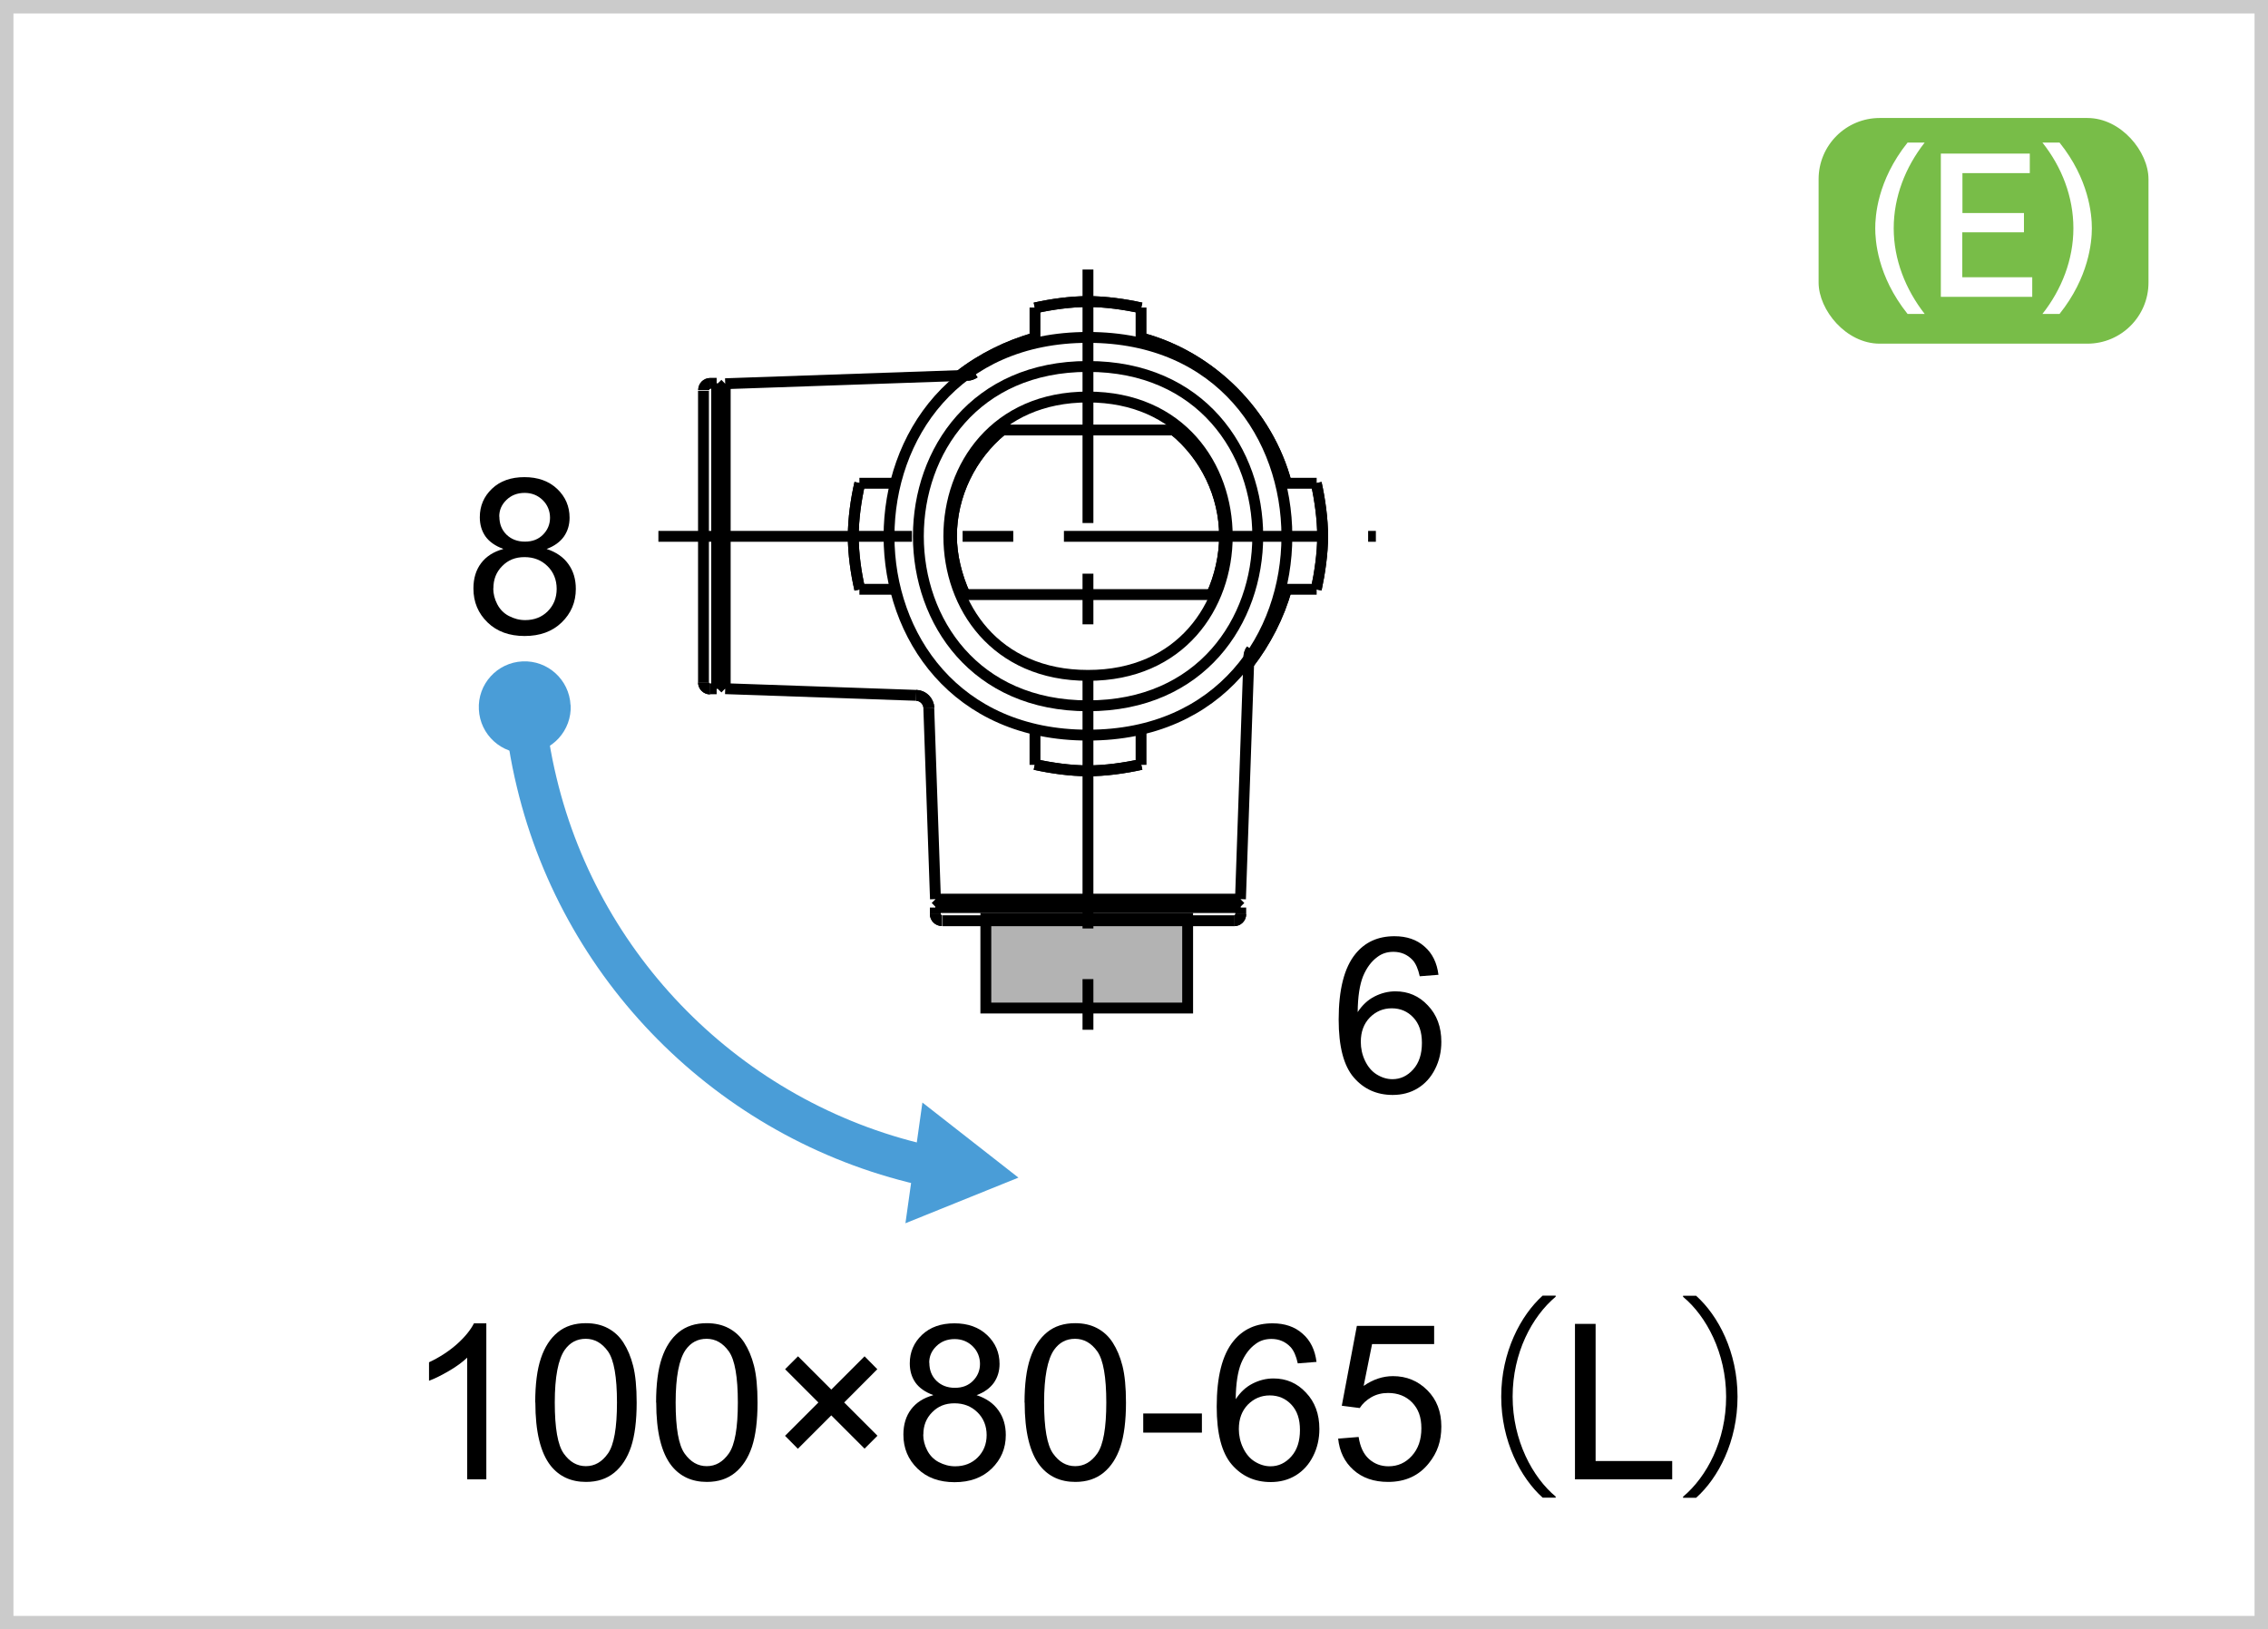 <?xml version="1.0" encoding="UTF-8"?><svg id="_レイヤー_2" xmlns="http://www.w3.org/2000/svg" width="167" height="120" viewBox="0 0 167 120"><rect x="0" y="0" width="167" height="120" fill="#333333" stroke="none"/><defs><style>.cls-1{stroke:#4a9dd7;stroke-width:3px;}.cls-1,.cls-2,.cls-3,.cls-4{fill:none;}.cls-2,.cls-3,.cls-5{stroke:#000;stroke-width:.8px;}.cls-6,.cls-7,.cls-4,.cls-8,.cls-9,.cls-10{stroke-width:0px;}.cls-3{stroke-dasharray:0 0 0 0 18.67 3.73 3.73 3.73;}.cls-7{fill:#78bd48;}.cls-5{fill:#b3b3b3;}.cls-8{fill:#fff;}.cls-9{fill:#cbcbcb;}.cls-10{fill:#4a9dd7;}</style></defs><g id="_レイヤー_1-2"><rect class="cls-8" x=".5" y=".5" width="166.01" height="119.01"/><path class="cls-9" d="m166.01.99v118.02H.99V.99h165.02m.99-.99H0v120h167V0h0Z"/><path class="cls-6" d="m35.81,108.95h-1.41v-8.96c-.34.32-.78.65-1.33.97s-1.04.57-1.48.73v-1.36c.79-.37,1.47-.82,2.06-1.34.59-.53,1-1.04,1.25-1.53h.91v11.5Z"/><path class="cls-6" d="m39.41,103.3c0-1.35.14-2.44.42-3.27.28-.83.69-1.46,1.24-1.91s1.24-.67,2.07-.67c.61,0,1.15.12,1.62.37s.85.6,1.15,1.07c.3.47.54,1.03.71,1.7s.26,1.57.26,2.71c0,1.34-.14,2.43-.41,3.25-.28.83-.69,1.46-1.24,1.91s-1.24.68-2.08.68c-1.1,0-1.97-.4-2.6-1.19-.75-.95-1.13-2.5-1.13-4.66Zm1.44,0c0,1.88.22,3.13.66,3.75s.98.93,1.63.93,1.19-.31,1.63-.94.66-1.88.66-3.75-.22-3.14-.66-3.76-.99-.93-1.64-.93-1.16.27-1.55.82c-.48.7-.73,1.99-.73,3.87Z"/><path class="cls-6" d="m48.31,103.3c0-1.35.14-2.44.42-3.27.28-.83.69-1.46,1.24-1.91s1.24-.67,2.07-.67c.61,0,1.15.12,1.62.37s.85.6,1.15,1.07c.3.47.54,1.03.71,1.7s.26,1.57.26,2.71c0,1.34-.14,2.43-.41,3.25-.28.83-.69,1.46-1.24,1.91s-1.24.68-2.08.68c-1.1,0-1.97-.4-2.6-1.19-.75-.95-1.13-2.5-1.13-4.66Zm1.44,0c0,1.88.22,3.13.66,3.75s.98.93,1.63.93,1.19-.31,1.63-.94.66-1.88.66-3.75-.22-3.14-.66-3.76-.99-.93-1.64-.93-1.16.27-1.55.82c-.48.7-.73,1.99-.73,3.87Z"/><path class="cls-6" d="m57.8,105.75l2.46-2.46-2.45-2.45.95-.95,2.45,2.45,2.45-2.45.94.95-2.44,2.45,2.45,2.45-.95.95-2.45-2.45-2.46,2.46-.94-.95Z"/><path class="cls-6" d="m68.71,102.74c-.58-.21-1.02-.52-1.3-.91-.28-.4-.42-.87-.42-1.42,0-.83.3-1.53.9-2.1.6-.57,1.4-.85,2.39-.85s1.8.29,2.41.87.91,1.29.91,2.12c0,.53-.14.99-.42,1.39-.28.39-.7.7-1.27.91.7.23,1.24.6,1.6,1.11.37.51.55,1.12.55,1.83,0,.98-.35,1.8-1.04,2.47-.69.67-1.6,1-2.73,1s-2.04-.33-2.73-1c-.69-.67-1.04-1.5-1.04-2.5,0-.75.19-1.37.57-1.87.38-.5.92-.84,1.61-1.03Zm-.73,2.91c0,.4.1.79.29,1.16s.47.67.85.87.78.31,1.21.31c.67,0,1.23-.22,1.66-.65s.66-.98.66-1.65-.23-1.24-.68-1.68c-.45-.44-1.01-.66-1.69-.66s-1.21.22-1.64.66c-.44.44-.65.98-.65,1.64Zm.45-5.29c0,.54.17.98.52,1.33.35.34.8.52,1.36.52s.99-.17,1.33-.51.52-.76.52-1.25-.18-.95-.54-1.3-.8-.53-1.33-.53-.98.17-1.34.52-.53.75-.53,1.23Z"/><path class="cls-6" d="m75.44,103.3c0-1.35.14-2.44.42-3.27.28-.83.69-1.46,1.24-1.91s1.24-.67,2.07-.67c.61,0,1.15.12,1.62.37s.85.6,1.15,1.07c.3.47.54,1.03.71,1.7s.26,1.57.26,2.71c0,1.34-.14,2.43-.41,3.25-.28.83-.69,1.46-1.24,1.91s-1.24.68-2.08.68c-1.1,0-1.97-.4-2.6-1.19-.75-.95-1.13-2.5-1.13-4.66Zm1.44,0c0,1.88.22,3.13.66,3.75s.98.93,1.63.93,1.19-.31,1.63-.94.66-1.88.66-3.75-.22-3.14-.66-3.76-.99-.93-1.64-.93-1.16.27-1.55.82c-.48.7-.73,1.99-.73,3.87Z"/><path class="cls-6" d="m84.18,105.51v-1.41h4.32v1.41h-4.32Z"/><path class="cls-6" d="m96.96,100.3l-1.4.11c-.12-.55-.3-.95-.53-1.2-.38-.4-.85-.6-1.41-.6-.45,0-.84.12-1.18.38-.44.32-.79.79-1.05,1.41-.25.62-.39,1.5-.4,2.65.34-.52.75-.9,1.24-1.15.49-.25,1-.38,1.54-.38.94,0,1.74.34,2.39,1.04.66.69.99,1.58.99,2.68,0,.72-.15,1.39-.46,2-.31.62-.74,1.09-1.28,1.42s-1.16.49-1.84.49c-1.17,0-2.13-.43-2.87-1.29-.74-.86-1.11-2.28-1.11-4.26,0-2.21.41-3.82,1.23-4.83.71-.88,1.67-1.31,2.88-1.31.9,0,1.64.25,2.21.76.58.5.92,1.2,1.03,2.09Zm-5.74,4.94c0,.48.1.95.31,1.39s.49.78.86,1.01.76.35,1.16.35c.59,0,1.1-.24,1.53-.72.43-.48.64-1.13.64-1.95s-.21-1.42-.63-1.87-.95-.68-1.59-.68-1.17.23-1.62.68c-.44.46-.66,1.05-.66,1.79Z"/><path class="cls-6" d="m98.56,105.95l1.48-.12c.11.72.36,1.26.76,1.62s.88.54,1.44.54c.68,0,1.25-.25,1.72-.77s.7-1.19.7-2.03-.23-1.43-.68-1.9c-.45-.46-1.04-.7-1.77-.7-.45,0-.86.1-1.23.31-.36.21-.65.47-.86.8l-1.32-.17,1.11-5.88h5.69v1.34h-4.57l-.62,3.08c.69-.48,1.41-.72,2.16-.72,1,0,1.84.35,2.53,1.04.69.69,1.03,1.58,1.03,2.67s-.3,1.93-.91,2.69c-.73.93-1.74,1.39-3.01,1.39-1.04,0-1.89-.29-2.55-.88s-1.03-1.36-1.13-2.32Z"/><path class="cls-6" d="m114.55,95.5c-1.74,1.46-3.17,4.13-3.17,7.36s1.47,5.95,3.17,7.36v.08h-.96c-1.62-1.46-3.05-4.15-3.05-7.44s1.44-5.99,3.05-7.44h.96v.08Z"/><path class="cls-6" d="m115.97,108.95v-11.45h1.52v10.1h5.64v1.35h-7.15Z"/><path class="cls-6" d="m123.93,110.23c1.74-1.46,3.17-4.13,3.17-7.36s-1.47-5.96-3.17-7.36v-.08h.96c1.63,1.46,3.05,4.15,3.05,7.44s-1.42,5.99-3.05,7.44h-.96v-.08Z"/><path class="cls-8" d="m91.95,49.23l-.53,17.23-.44.53.47.08-.12.9-22.17.07-.26-1.32-.35-14.34-.76-.76-14.11-.55-.79-.36-.09.35h-.62l-.31-.4v-21.76l.27-.39h.62v.5l.12.12.51-.54,17.3-.65s2.59-2.09,5.53-2.71v-2.28s3.52-.47,3.83-.47,3.91.51,3.91.51l.12,2.17s4.95,1.2,8.48,6.08c.78,1.08,1.65,3.12,2.17,4.65l2.21-.04s.46,2.9.46,3.95-.51,3.91-.51,3.91h-2.21s-.73,3.02-2.73,5.54Z"/><rect class="cls-5" x="72.59" y="67.63" width="14.86" height="6.61"/><path class="cls-6" d="m37.05,40.42c-.58-.21-1.02-.52-1.3-.91-.28-.4-.42-.87-.42-1.42,0-.83.3-1.53.9-2.1.6-.57,1.4-.85,2.39-.85s1.8.29,2.41.87.91,1.29.91,2.12c0,.53-.14.99-.42,1.39-.28.39-.7.7-1.27.91.7.23,1.24.6,1.6,1.11.37.51.55,1.12.55,1.83,0,.98-.35,1.8-1.04,2.47-.69.67-1.6,1-2.73,1s-2.04-.33-2.73-1c-.69-.67-1.04-1.5-1.04-2.5,0-.75.19-1.37.57-1.87.38-.5.92-.84,1.61-1.03Zm-.73,2.91c0,.4.1.79.29,1.16s.47.67.85.87.78.31,1.21.31c.67,0,1.23-.22,1.66-.65s.66-.98.66-1.65-.23-1.24-.68-1.68c-.45-.44-1.01-.66-1.69-.66s-1.21.22-1.64.66c-.44.44-.65.98-.65,1.64Zm.45-5.29c0,.54.17.98.52,1.33.35.34.8.52,1.36.52s.99-.17,1.33-.51.52-.76.52-1.25-.18-.95-.54-1.3-.8-.53-1.33-.53-.98.17-1.34.52-.53.75-.53,1.23Z"/><path class="cls-6" d="m105.94,71.79l-1.4.11c-.12-.55-.3-.95-.53-1.2-.38-.4-.85-.6-1.41-.6-.45,0-.84.12-1.18.38-.44.32-.79.79-1.05,1.41-.25.62-.39,1.5-.4,2.65.34-.52.75-.9,1.24-1.15.49-.25,1-.38,1.54-.38.94,0,1.74.34,2.39,1.04.66.69.99,1.58.99,2.68,0,.72-.15,1.39-.46,2-.31.62-.74,1.09-1.28,1.42s-1.16.49-1.84.49c-1.17,0-2.13-.43-2.87-1.29-.74-.86-1.11-2.28-1.11-4.26,0-2.21.41-3.82,1.23-4.83.71-.88,1.67-1.31,2.88-1.31.9,0,1.64.25,2.21.76.58.5.92,1.2,1.03,2.09Zm-5.74,4.94c0,.48.1.95.31,1.39s.49.78.86,1.01.76.35,1.16.35c.59,0,1.1-.24,1.53-.72.43-.48.64-1.13.64-1.95s-.21-1.42-.63-1.87-.95-.68-1.59-.68-1.17.23-1.62.68c-.44.46-.66,1.05-.66,1.79Z"/><path class="cls-2" d="m80.11,24.85c-19.53-.01-19.53,29.31,0,29.29,19.53.02,19.53-29.31,0-29.29h0Z"/><path class="cls-2" d="m80.11,26.99c-16.65-.01-16.65,25.01,0,24.99,16.67.01,16.67-25,0-24.99h0Z"/><path class="cls-2" d="m80.11,29.24c-13.66-.01-13.66,20.52,0,20.5,13.67.02,13.68-20.5,0-20.5h0Z"/><path class="cls-2" d="m63.31,35.58c-.28,1.22-.48,2.63-.48,3.92s.2,2.7.48,3.91"/><path class="cls-2" d="m63.31,35.58c-.28,1.22-.48,2.63-.48,3.92s.2,2.7.48,3.91"/><path class="cls-2" d="m76.2,56.3c1.21.27,2.63.47,3.91.47s2.7-.2,3.92-.47"/><path class="cls-2" d="m76.2,56.3c1.21.27,2.63.47,3.91.47s2.7-.2,3.92-.47"/><path class="cls-2" d="m96.92,43.41c.26-1.22.47-2.64.47-3.91s-.2-2.7-.47-3.92"/><path class="cls-2" d="m96.92,43.41c.26-1.22.47-2.64.47-3.91s-.2-2.7-.47-3.92"/><path class="cls-2" d="m84.03,22.68c-1.21-.27-2.63-.47-3.92-.47s-2.7.2-3.91.47"/><path class="cls-2" d="m84.03,22.68c-1.21-.27-2.63-.47-3.92-.47s-2.7.2-3.91.47"/><path class="cls-2" d="m74.2,31.11c-.13.13-.33.42-.42.59"/><path class="cls-2" d="m74.2,31.11c-.13.13-.33.42-.42.59"/><path class="cls-2" d="m89.23,43.77c.59-1.29.94-2.83.94-4.28,0-3.03-1.41-5.93-3.73-7.82"/><path class="cls-2" d="m89.23,43.77c.59-1.29.94-2.83.94-4.28,0-3.03-1.41-5.93-3.73-7.82"/><path class="cls-2" d="m73.79,31.67c-2.31,1.89-3.73,4.79-3.73,7.82,0,1.45.39,2.98.98,4.28"/><path class="cls-2" d="m73.79,31.67c-2.31,1.89-3.73,4.79-3.73,7.82,0,1.45.39,2.98.98,4.28"/><path class="cls-2" d="m76.21,24.89c-1.95.53-3.96,1.53-5.55,2.78"/><path class="cls-2" d="m76.21,24.89c-1.95.53-3.96,1.53-5.55,2.78"/><path class="cls-2" d="m94.72,35.59c-1.36-5.14-5.56-9.34-10.7-10.7"/><path class="cls-2" d="m94.72,35.59c-1.36-5.14-5.56-9.34-10.7-10.7"/><path class="cls-2" d="m91.94,48.89c1.24-1.6,2.25-3.55,2.78-5.5"/><path class="cls-2" d="m91.94,48.89c1.24-1.6,2.25-3.55,2.78-5.5"/><path class="cls-2" d="m51.8,50.26c0,.26.21.48.48.48h0"/><path class="cls-2" d="m51.8,50.26c0,.26.21.48.48.48h0"/><path class="cls-2" d="m52.29,28.24c-.27,0-.48.22-.48.49h0"/><path class="cls-2" d="m52.29,28.24c-.27,0-.48.22-.48.49h0"/><path class="cls-2" d="m63.28,35.59h2.72m0,7.81h-2.72m12.93,12.93v-2.72m7.81,0v2.72m12.93-12.93h-2.72m0-7.81h2.72m-12.93-12.94v2.72m-7.81,0v-2.72m-5.4,21.14h18.61m-36.64,6.44h.13m.49.48l-.49-.48m-.13-21.49h.13m.49-.48l-.49.48m0,0v21.49m18.33-22.59l-17.84.62m14.06,22.95l-14.06-.49m-1.6-21.94v21.47m.97.48v-22.5m0,0h-.49m.49,22.5h-.49m21.49-19.06h6.33m0,0h6.64"/><path class="cls-3" d="m80.11,19.85v59.36m-31.63-39.71h52.83"/><path class="cls-2" d="m71.24,27.64c.18,0,.37-.08.52-.18"/><path class="cls-2" d="m71.24,27.64c.18,0,.37-.08.52-.18"/><path class="cls-2" d="m90.87,67.81c.27,0,.49-.21.49-.48"/><path class="cls-2" d="m90.87,67.81c.27,0,.49-.21.49-.48"/><path class="cls-2" d="m68.87,67.32c0,.27.22.48.49.48h0"/><path class="cls-2" d="m68.87,67.32c0,.27.22.48.49.48h0"/><path class="cls-2" d="m92.14,47.85c-.11.15-.17.33-.18.52"/><path class="cls-2" d="m92.14,47.85c-.11.15-.17.33-.18.52"/><path class="cls-2" d="m68.4,52.15c-.02-.51-.43-.93-.94-.94"/><path class="cls-2" d="m68.4,52.15c-.02-.51-.43-.93-.94-.94"/><path class="cls-2" d="m53.4,50.72v-22.45m37.45,38.57v-.13m.49-.49l-.49.49m-21.48.13v-.13m-.48-.49l.48.49m0,0h21.48m-21.44,1.1h21.46m.49-.97h-22.49m0,0v.49m22.49-.49v.49m-.02-1.11h-22.46m23.08-17.84l-.62,17.84m-22.95-14.06l.49,14.06"/><path class="cls-4" d="m92.08,50.32l-.53,17.23-.44.53.47.09-.12.9-22.17.07-.27-1.32-.35-14.34-.76-.76-14.1-.55-.79-.36-.09.35h-.62l-.32-.4v-21.76l.27-.39h.62v.5l.12.12.5-.54,17.31-.66s2.59-2.09,5.53-2.71v-2.29s3.52-.46,3.83-.46,3.91.51,3.91.51l.12,2.17s4.95,1.2,8.48,6.08c.78,1.08,1.66,3.12,2.17,4.65l2.2-.04s.46,2.9.46,3.95-.5,3.91-.5,3.91h-2.2s-.74,3.02-2.74,5.54Z"/><rect class="cls-7" x="133.91" y="8.69" width="24.29" height="16.62" rx="4.5" ry="4.5"/><path class="cls-8" d="m140.46,23.12c-2.25-2.82-2.38-5.47-2.38-6.31s.13-3.49,2.38-6.31h1.26c-1.42,1.81-2.28,4-2.28,6.31s.87,4.5,2.28,6.31h-1.26Z"/><path class="cls-8" d="m149.03,15.69v1.42h-4.54v3.31h5.15v1.44h-6.73v-10.55h6.55v1.44h-4.96v2.94h4.54Z"/><path class="cls-8" d="m150.39,23.12c1.42-1.8,2.28-4,2.28-6.31s-.85-4.51-2.28-6.31h1.26c2.16,2.69,2.38,5.28,2.38,6.31s-.23,3.62-2.38,6.31h-1.26Z"/><path class="cls-1" d="m68.58,85.93c-14.31-3.04-25.66-14.12-29.06-28.3-.45-1.86-.76-3.76-.92-5.71"/><polygon class="cls-10" points="67.92 81.2 74.99 86.73 66.67 90.09 67.92 81.2"/><path class="cls-10" d="m42.01,51.93c-.09-1.87-1.68-3.31-3.54-3.22-1.87.09-3.31,1.68-3.21,3.54.09,1.87,1.68,3.31,3.54,3.22,1.87-.09,3.31-1.68,3.22-3.54Z"/></g></svg>